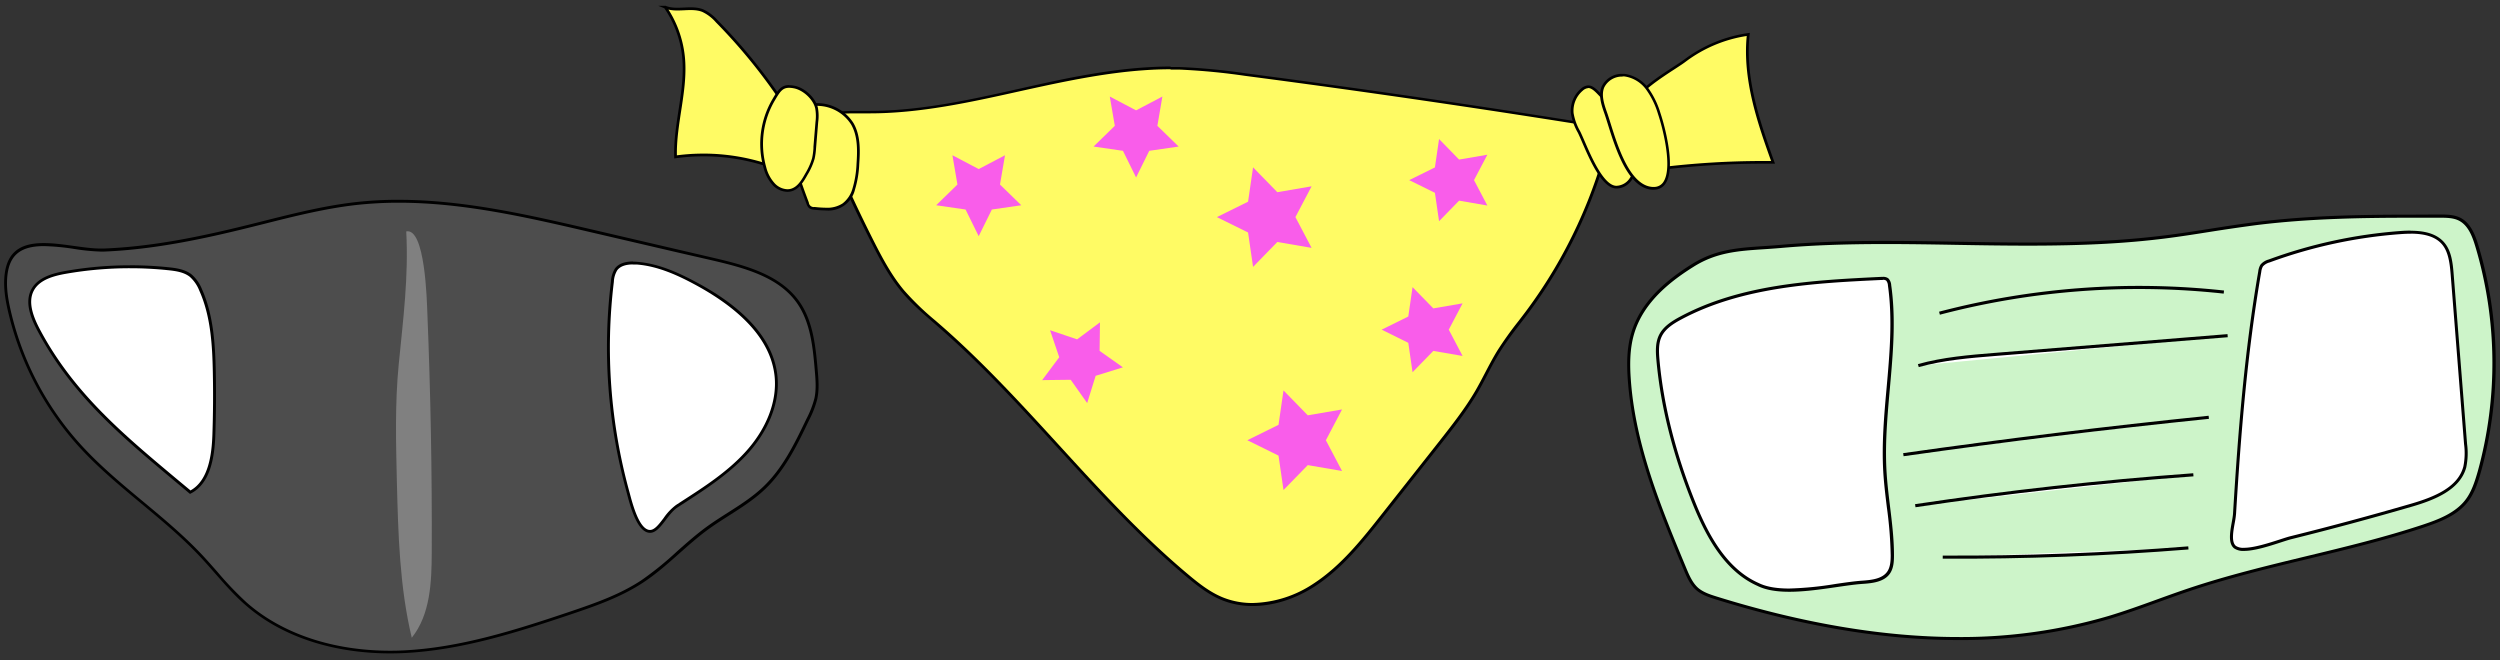 <svg xmlns="http://www.w3.org/2000/svg" viewBox="0 0 913.38 241.25"><rect x="0" y="0" width="913.38" height="241.25" fill="#333333" stroke="none"/><defs><style>.cls-1,.cls-2{fill:#fffb64;}.cls-2,.cls-7,.cls-8{stroke:#000;stroke-miterlimit:10;}.cls-3{fill:#4d4d4d;}.cls-4,.cls-8{fill:#fff;}.cls-5{fill:gray;}.cls-6{fill:#cdf4c9;}.cls-7{fill:none;}.cls-7,.cls-8{stroke-width:1.14px;}.cls-9{fill:#f95dea;}</style></defs><g id="Layer_1" data-name="Layer 1"><path class="cls-1" d="M606.13,61.66c0-1.88-1.81-6.57-5.52-15.64-1.52-3.69-3.23-7.88-3.22-8.5.52-3.76,8.84-9.18,14.34-12.77,1.65-1.07,3.07-2,4-2.7a50.19,50.19,0,0,1,23-9.5C637,28.83,642.64,45,647.79,59.32l-3.67,0A309.23,309.23,0,0,0,606.13,61.66Z"/><path d="M638.17,13.14c-1.55,15.91,3.87,31.65,8.9,45.68l-3,0a310,310,0,0,0-37.53,2.3c-.26-2.06-1.81-6.23-5.51-15.27-1.44-3.51-3.06-7.47-3.18-8.29.59-3.56,9.05-9.07,14.12-12.37,1.65-1.08,3.08-2,4-2.72a49.56,49.56,0,0,1,22.13-9.31M639.3,12a50.79,50.79,0,0,0-23.86,9.68c-4.09,3.06-17.83,10.65-18.55,15.82C596.67,39,607.45,62,605.37,62.26a308,308,0,0,1,38.74-2.46c1.47,0,2.93,0,4.39,0C643,44.4,637.32,28.25,639.3,12Z"/><path class="cls-1" d="M457.62,220.86a29,29,0,0,1-11.08-2.11c-4.8-2-8.88-5.21-12.66-8.37-17.1-14.3-32.42-31.06-47.24-47.27-13.58-14.84-27.62-30.19-43-43.65-.73-.64-1.46-1.28-2.2-1.91a101.9,101.9,0,0,1-11.46-11c-4.5-5.35-7.85-11.63-10.89-17.61C313,77,307.59,65.23,302.92,53.86c-2.05-5-2.42-8.32-1.13-10.24,1.63-2.43,6-2.63,10.73-2.63h2.41l2.65,0h.17c18.44,0,36.71-4.06,54.38-8C378,31.77,384,30.43,390,29.26c10.28-2,23.85-4.32,37.68-4.32,1.15,0,2.3,0,3.45,0a235.5,235.5,0,0,1,23.79,2.27c44.53,5.84,89.57,12.44,133.91,19.62A177.9,177.9,0,0,1,558,114c-1,1.27-1.92,2.52-2.88,3.78a129.81,129.81,0,0,0-7.62,10.65c-1.64,2.65-3.1,5.44-4.51,8.14-1.09,2.09-2.22,4.26-3.42,6.33-3.94,6.8-8.9,13.09-13.71,19.17L505.2,188.2c-7.32,9.27-14.89,18.85-24.95,25.44A42.13,42.13,0,0,1,457.62,220.86Z"/><path d="M427.67,25.44h0c1.15,0,2.31,0,3.44,0a235,235,0,0,1,23.74,2.27c44.35,5.81,89.22,12.38,133.37,19.53a177.4,177.4,0,0,1-30.64,66.38c-.94,1.26-1.9,2.51-2.86,3.76a130.21,130.21,0,0,0-7.66,10.71c-1.64,2.66-3.1,5.46-4.52,8.17-1.09,2.08-2.22,4.24-3.41,6.31-3.93,6.77-8.88,13-13.67,19.11l-20.65,26.16c-7.29,9.24-14.84,18.79-24.83,25.33a41.65,41.65,0,0,1-22.36,7.14,28.61,28.61,0,0,1-10.89-2.07c-4.73-1.94-8.78-5.16-12.53-8.3-17.07-14.28-32.38-31-47.19-47.21-13.59-14.86-27.64-30.22-43.05-43.7l-2.2-1.91a100,100,0,0,1-11.4-11c-4.47-5.31-7.81-11.57-10.84-17.52-6-11.87-11.47-23.66-16.14-35-2-4.81-2.36-8-1.18-9.77,1.5-2.22,5.73-2.41,10.32-2.41h2.41l2.65,0h.17c18.5,0,36.79-4.06,54.49-8,5.85-1.29,11.9-2.63,17.84-3.79,10.26-2,23.8-4.32,37.59-4.32m0-1c-12.7,0-25.34,1.9-37.78,4.33C366,33.45,342.25,40.49,317.75,40.52h-.17c-1.76,0-3.46,0-5.06,0-9.24,0-15.25.93-10.07,13.56,4.89,11.91,10.34,23.62,16.18,35.09,3.16,6.2,6.48,12.39,11,17.72,4.06,4.82,9,8.83,13.71,13,32.17,28.13,57.48,63.5,90.26,90.92,3.93,3.29,8,6.51,12.79,8.46a29.74,29.74,0,0,0,11.27,2.14c8,0,16.14-2.87,22.91-7.3,10-6.57,17.64-16.14,25.07-25.55l20.65-26.16c4.88-6.19,9.79-12.41,13.74-19.23,2.76-4.76,5-9.78,7.92-14.45,3.12-5.06,6.92-9.65,10.48-14.4a177.76,177.76,0,0,0,31-67.8Q522.36,35.6,455,26.77a232.74,232.74,0,0,0-23.84-2.28c-1.16,0-2.32,0-3.47,0Z"/><path class="cls-1" d="M301.69,76.39a41.34,41.34,0,0,1-4.15-.27,2.29,2.29,0,0,1-2.5-1.94c-3-7.91-6.31-16.88-6.07-25.89a11.11,11.11,0,0,1,.67-4,9.43,9.43,0,0,1,9.19-6.15,15.28,15.28,0,0,1,12.54,7c2.54,4.36,2.39,9.82,2.05,14.61a37.39,37.39,0,0,1-1.51,9.24,10.92,10.92,0,0,1-3.83,5.69,10.77,10.77,0,0,1-6.39,1.64Z"/><path d="M298.83,38.68a14.76,14.76,0,0,1,12.11,6.78c2.47,4.24,2.32,9.61,2,14.32a36.74,36.74,0,0,1-1.49,9.12,10.37,10.37,0,0,1-3.64,5.44,10.26,10.26,0,0,1-6.1,1.55,39.92,39.92,0,0,1-4.09-.27A1.81,1.81,0,0,1,295.51,74c-2.94-7.86-6.28-16.78-6-25.69a10.7,10.7,0,0,1,.63-3.79,9,9,0,0,1,8.73-5.84m0-1a9.94,9.94,0,0,0-9.66,6.46,11.81,11.81,0,0,0-.7,4.14c-.24,9,2.95,17.66,6.1,26.07a3.74,3.74,0,0,0,1,1.71,3.64,3.64,0,0,0,1.89.56,41.9,41.9,0,0,0,4.2.27,10,10,0,0,0,10.69-7.67,37.46,37.46,0,0,0,1.54-9.37c.36-5.08.45-10.49-2.11-14.89a15.72,15.72,0,0,0-13-7.28Z"/><path class="cls-1" d="M590.52,68.32c-4.89,0-9.35-10.32-12-16.48-.64-1.48-1.19-2.76-1.65-3.67a20.53,20.53,0,0,1-2.47-6.84,10.15,10.15,0,0,1,3.55-8.66,3.85,3.85,0,0,1,2-1h.25c1.37,0,2.6,1.15,3.65,2.23L591,41.31c2.52,2.61,5.38,5.57,6.79,9.15s.9,10.59-1.86,14.67a6.43,6.43,0,0,1-5.43,3.19Z"/><path d="M580.22,32.15h0c1.12,0,2.24,1,3.29,2.08L587.13,38l3.55,3.68c2.49,2.57,5.31,5.5,6.69,9s.87,10.25-1.81,14.2a6,6,0,0,1-5,3c-4.56,0-9.11-10.52-11.56-16.18-.64-1.48-1.2-2.77-1.66-3.7a19.89,19.89,0,0,1-2.42-6.66,9.59,9.59,0,0,1,3.37-8.22,3.38,3.38,0,0,1,1.77-.9h.2m0-1h-.3a4.51,4.51,0,0,0-2.31,1.12,10.59,10.59,0,0,0-3.72,9.1,20.84,20.84,0,0,0,2.51,7c2.44,4.87,7.72,20.43,14.12,20.43h0c7.92,0,9.85-13.21,7.76-18.54-1.43-3.62-4.2-6.52-6.9-9.32l-7.17-7.43c-1.11-1.15-2.45-2.38-4-2.38Z"/><path class="cls-1" d="M604.16,68.79l-.54,0c-8.49-.63-13-15-15.69-23.66-.49-1.56-.92-2.91-1.31-4-1.17-3.31-2.12-6.52-.94-9.35a7.7,7.7,0,0,1,7.11-4.31,7,7,0,0,1,.8,0,12.37,12.37,0,0,1,8.21,5,30,30,0,0,1,4.41,9C608,46.78,611.8,61.66,608,66.91A4.47,4.47,0,0,1,604.16,68.79Z"/><path d="M592.79,27.93h0a6.17,6.17,0,0,1,.75,0,11.87,11.87,0,0,1,7.87,4.79,29.57,29.57,0,0,1,4.33,8.89c1.76,5.22,5.53,19.89,1.89,25a4,4,0,0,1-3.47,1.68l-.51,0c-8.15-.6-12.59-14.81-15.25-23.31-.49-1.56-.91-2.92-1.3-4-1.14-3.22-2.07-6.33-1-9a7.2,7.2,0,0,1,6.65-4m0-1a8.17,8.17,0,0,0-7.57,4.62c-1.29,3.07-.18,6.57.93,9.71,2.63,7.44,7.07,27.24,17.43,28l.58,0c10.5,0,4.4-22.42,2.53-28a30.8,30.8,0,0,0-4.49-9.19A13,13,0,0,0,593.64,27a7.94,7.94,0,0,0-.85,0Z"/><path class="cls-2" d="M286.08,37.54a204,204,0,0,0-24.2-29.76,15.52,15.52,0,0,0-5.13-3.9c-4.31-1.7-9.42.46-13.71-1.27a38.93,38.93,0,0,1,6.65,17.86c1.33,12.28-3.24,24.5-2.87,36.85A74.71,74.71,0,0,1,282.24,61"/><path class="cls-1" d="M287.65,69.61a7.19,7.19,0,0,1-4.83-2.09,14,14,0,0,1-3.4-6.28,31.84,31.84,0,0,1,3.11-24.63c2.05-3.49,3.06-5,5.75-5a10,10,0,0,1,1.85.19c3.62.7,7.37,4.21,8.19,7.67a16.27,16.27,0,0,1,.11,5.12l-.78,9.57a24.68,24.68,0,0,1-.5,3.75,24.31,24.31,0,0,1-2.57,5.75c-1.39,2.5-2.95,5-5.41,5.75a5.08,5.08,0,0,1-1.52.23Z"/><path d="M288.28,32.08a9.21,9.21,0,0,1,1.76.19c3.38.65,7,4,7.79,7.28a16.2,16.2,0,0,1,.11,5l-.75,9.12,0,.45a23.64,23.64,0,0,1-.49,3.67,23.81,23.81,0,0,1-2.52,5.63c-1.39,2.5-2.83,4.81-5.12,5.52a4.73,4.73,0,0,1-1.37.2,6.67,6.67,0,0,1-4.48-2,13.43,13.43,0,0,1-3.27-6.06A31.32,31.32,0,0,1,283,36.86c2-3.4,2.89-4.78,5.31-4.78m0-1c-3,0-4.2,1.91-6.18,5.28a32.23,32.23,0,0,0-3.16,25,14.66,14.66,0,0,0,3.53,6.5,7.69,7.69,0,0,0,5.18,2.23,5.64,5.64,0,0,0,1.67-.25c2.7-.83,4.32-3.51,5.69-6A24,24,0,0,0,297.63,58a24.66,24.66,0,0,0,.52-3.83l.78-9.57a16.69,16.69,0,0,0-.12-5.28c-.88-3.66-4.85-7.32-8.58-8a10.32,10.32,0,0,0-2-.2Z"/><path class="cls-3" d="M142.51,238.22c-21,0-39.79-6.3-52.76-17.74A121.25,121.25,0,0,1,79,209.17c-1.78-2-3.61-4.12-5.49-6.12-6.64-7.07-14.23-13.38-21.57-19.48-7.81-6.49-15.89-13.21-22.81-20.84a109.92,109.92,0,0,1-25.72-49.3c-1-4.48-1.93-9.74-.89-14.78C3.8,92.24,8,89.39,16,89.39a82.67,82.67,0,0,1,11,1,77.53,77.53,0,0,0,9.87,1l1,0c18.67-.69,37.33-4.78,53.12-8.7l5.5-1.37c11-2.78,22.42-5.65,33.88-6.93a140.33,140.33,0,0,1,15.43-.83c23.84,0,47.37,5.48,70.13,10.78l44.69,10.4C273.1,97.63,285,101,291.59,110.43c5.11,7.22,6,16.95,6.62,24.77.3,3.47.61,7.05-.13,10.48a35,35,0,0,1-3,7.64c-4.06,8.46-8.67,18.05-15.92,25-3.88,3.71-8.52,6.66-13,9.52-2.6,1.65-5.28,3.36-7.81,5.21-3.72,2.72-7.23,5.83-10.62,8.84a118.77,118.77,0,0,1-13.12,10.58c-7.78,5.11-16.32,8.19-26.67,11.67-20.23,6.82-40.07,13-60.41,14C145.87,238.18,144.18,238.22,142.51,238.22Z"/><path d="M145.7,74.06c23.78,0,47.28,5.47,70,10.76l31.62,7.36,13.07,3c12.48,2.91,24.22,6.28,30.75,15.51,5,7.11,5.83,16.36,6.53,24.52.3,3.42.6,7-.12,10.31a35.29,35.29,0,0,1-2.93,7.53c-4.24,8.83-8.63,18-15.81,24.81-3.84,3.68-8.46,6.61-12.92,9.46-2.61,1.66-5.3,3.37-7.85,5.23-3.74,2.74-7.26,5.86-10.66,8.87A117.45,117.45,0,0,1,234.33,212c-7.72,5.08-16.22,8.14-26.54,11.62-20.19,6.8-40,13-60.26,14-1.67.08-3.36.12-5,.12-20.92,0-39.53-6.25-52.41-17.61a121.63,121.63,0,0,1-10.75-11.27c-1.78-2-3.62-4.12-5.5-6.12-6.67-7.1-14.27-13.42-21.62-19.53-7.8-6.48-15.86-13.19-22.75-20.79a109.43,109.43,0,0,1-25.6-49.06C2.87,108.88,2,103.7,3,98.76c1.27-6.11,5.27-8.84,13-8.84a81.81,81.81,0,0,1,10.88,1,76.56,76.56,0,0,0,10,1c.33,0,.65,0,1,0C56.51,91.2,75.2,87.09,91,83.17l5.5-1.37c11-2.78,22.39-5.64,33.81-6.92a141.76,141.76,0,0,1,15.37-.82h0m0-1.07a138.6,138.6,0,0,0-15.49.83c-13.37,1.49-26.4,5.08-39.45,8.31-17.38,4.31-35.07,8-53,8.68-.31,0-.61,0-.93,0-6.05,0-14-2-20.83-2s-12.43,2-14,9.69c-1,4.94-.24,10.08.88,15a111,111,0,0,0,25.85,49.55c13.45,14.82,30.69,25.75,44.39,40.33,5.46,5.81,10.35,12.19,16.33,17.46,14.32,12.64,33.91,17.88,53.11,17.88q2.53,0,5.07-.12c20.76-1,40.86-7.38,60.56-14,9.26-3.12,18.61-6.36,26.78-11.74,8.55-5.62,15.5-13.38,23.77-19.42,6.89-5,14.7-8.89,20.87-14.78,7.23-6.9,11.71-16.12,16-25.13a34.75,34.75,0,0,0,3-7.76c.76-3.48.46-7.09.15-10.64-.76-8.71-1.67-17.89-6.72-25-6.94-9.81-19.69-13.22-31.39-15.94L216,83.78C192.84,78.4,169.29,73,145.7,73Z"/><path class="cls-4" d="M69.48,179.8l-5.8-4.88c-19.14-16-37.23-31.17-49.53-54.33-2.16-4.06-4.74-10-2.22-14.69,2.24-4.17,7.62-5.61,12.06-6.39a134.92,134.92,0,0,1,23.58-2.07,137.06,137.06,0,0,1,13.9.71c2.91.3,5.93.75,8.19,2.53a13.94,13.94,0,0,1,3.64,5.26c4.23,9.4,4.79,20.25,5,29.68.16,7.71.11,15.52-.16,23.22C77.88,166.1,76.7,176.11,69.48,179.8Z"/><path d="M47.57,98a133.07,133.07,0,0,1,13.84.72c2.83.29,5.77.72,7.92,2.41a13.19,13.19,0,0,1,3.48,5.06c4.19,9.3,4.75,20.09,4.94,29.47.17,7.7.11,15.5-.15,23.19-.25,7-1.36,16.65-8,20.33L64,174.52c-19.11-16-37.15-31.11-49.41-54.18-2.1-4-4.62-9.74-2.22-14.19,2.14-4,7.37-5.35,11.68-6.12A135.84,135.84,0,0,1,47.57,98m0-1.07A135.15,135.15,0,0,0,23.9,99c-4.8.85-10.13,2.37-12.44,6.66-2.54,4.71-.29,10.49,2.22,15.2,13.64,25.68,34.17,41.39,55.73,59.59,7.45-3.53,9-13.32,9.26-21.57q.4-11.62.16-23.25c-.22-10.17-.87-20.61-5-29.89a14.1,14.1,0,0,0-3.8-5.46c-2.35-1.86-5.48-2.33-8.47-2.64a135.33,135.33,0,0,0-14-.72Z"/><path class="cls-4" d="M237.49,194.15a2.82,2.82,0,0,1-1.17-.26c-3.51-1.5-5.67-9.64-6.71-13.55l-.29-1.08a199.39,199.39,0,0,1-5.58-76.3,9.2,9.2,0,0,1,1.36-4.52c1.16-1.55,3.24-2.34,6.19-2.34.46,0,.9,0,1.34.05,8,.6,15.6,4.19,21.93,7.62,17.9,9.7,27.64,21,28.94,33.63,1,9.35-3.06,19.69-11.06,28.37-6.59,7.14-15,12.57-23.06,17.81l-2.08,1.35a19.71,19.71,0,0,0-4.45,4.71c-1.77,2.32-3.44,4.51-5.36,4.51Z"/><path d="M231.29,96.64c.42,0,.86,0,1.3,0,7.93.59,15.43,4.15,21.72,7.56C272,113.85,281.68,125,283,137.46c.95,9.19-3,19.38-10.93,27.94-6.53,7.1-14.88,12.51-23,17.73L247,184.48a20.21,20.21,0,0,0-4.58,4.84c-1.68,2.21-3.27,4.3-4.93,4.3a2.34,2.34,0,0,1-1-.22c-3.27-1.4-5.39-9.36-6.4-13.19l-.3-1.09A199.09,199.09,0,0,1,224.27,103a8.78,8.78,0,0,1,1.26-4.27c1.05-1.41,3-2.12,5.76-2.12m0-1.08c-2.53,0-5.15.58-6.62,2.56a9.83,9.83,0,0,0-1.46,4.78,198.83,198.83,0,0,0,5.59,76.5c1,3.77,3.21,13.23,7.31,15a3.58,3.58,0,0,0,1.38.3c3.76,0,6.24-6.81,10.1-9.31,8.9-5.78,18-11.45,25.24-19.25s12.3-18.23,11.2-28.78c-1.6-15.5-15.51-26.63-29.21-34-6.92-3.75-14.29-7.1-22.15-7.68q-.67-.06-1.38-.06Z"/><path class="cls-5" d="M145.67,133.17c-1.4,14.28-1,28.67-.67,43,.49,19.06,1,38.29,5.44,56.83,6.81-8.52,7.25-20.32,7.3-31.23q.18-43.5-1.59-87c-.2-4.82-.78-31.63-7.73-30.23C149.31,101.18,147.29,116.63,145.67,133.17Z"/><path class="cls-6" d="M715.46,233.34c-27.1,0-56.86-5-88.45-14.84-2.23-.69-5-1.56-7-3.32s-3.33-4.76-4.38-7.27c-9.2-22.15-18.72-45.06-20.38-69.47-.31-4.66-.46-10.75,1.24-16.55,3.56-12.15,14.25-20,22-24.88,8.48-5.33,16.5-5.86,25.77-6.48,2-.13,4-.26,6.15-.45,11.24-1,23.47-1.46,38.47-1.46,8.68,0,17.5.15,26,.3s17.36.3,26,.3h.14c20.21,0,35.59-.81,49.86-2.62,5.55-.7,11.16-1.59,16.59-2.45s11.09-1.75,16.66-2.46c19.87-2.5,40.34-2.71,58-2.71l9.23,0c2.38,0,5.07,0,7.29,1.15,3.46,1.77,5.08,5.78,6.31,9.85a149.36,149.36,0,0,1,.84,82.47c-1,3.5-2.23,7.51-4.71,10.67-3.79,4.84-10.07,7.22-15.65,9.08-13.9,4.62-28.4,8.12-42.43,11.5-14.26,3.44-29,7-43.15,11.75-3.9,1.31-7.83,2.73-11.63,4.11-5.74,2.07-11.67,4.22-17.6,6A191.43,191.43,0,0,1,715.46,233.34Z"/><path d="M882.16,79.55l9.23,0c2.31,0,4.93,0,7,1.08,3.27,1.68,4.83,5.56,6,9.51a148.78,148.78,0,0,1,.84,82.15c-1,3.46-2.2,7.4-4.61,10.47-3.69,4.72-9.87,7.07-15.38,8.9-13.88,4.61-28.37,8.11-42.38,11.49-14.27,3.45-29,7-43.2,11.76-3.9,1.31-7.84,2.73-11.64,4.11-5.73,2.08-11.66,4.22-17.58,6a191,191,0,0,1-55,7.72c-27.05,0-56.75-5-88.28-14.81-2.68-.83-5-1.65-6.79-3.21-2-1.81-3.21-4.6-4.23-7.06-9.19-22.11-18.69-45-20.34-69.29-.31-4.61-.46-10.64,1.22-16.35,3.5-12,14.08-19.75,21.74-24.56,8.35-5.25,16.3-5.78,25.5-6.39,2-.13,4-.27,6.16-.45,11.23-1,23.44-1.46,38.42-1.46,8.67,0,17.5.15,26,.3s17.37.29,26.05.29h.15c20.23,0,35.63-.81,49.92-2.61,5.56-.7,11.18-1.59,16.61-2.45S818.7,83,824.26,82.26c19.84-2.5,40.29-2.71,57.9-2.71m0-1.13c-19.39,0-38.81.29-58,2.71C813,82.53,802,84.64,790.87,86c-16.51,2.09-33.16,2.6-49.78,2.61h-.15c-17.35,0-34.72-.6-52.08-.6-12.85,0-25.7.33-38.52,1.46-12.05,1.07-21.74.47-32.17,7-9.61,6-18.91,13.91-22.22,25.21-1.59,5.39-1.64,11.12-1.26,16.74,1.64,24.25,11.09,47.2,20.42,69.65,1.12,2.71,2.32,5.52,4.52,7.47,2,1.78,4.65,2.65,7.21,3.45,28.61,8.91,58.77,14.86,88.62,14.86a191.55,191.55,0,0,0,55.36-7.77c9.88-3,19.47-6.85,29.25-10.13,28-9.41,57.52-13.92,85.58-23.25,5.92-2,12.07-4.37,15.92-9.27,2.46-3.14,3.73-7,4.81-10.87a149.12,149.12,0,0,0-.85-82.79c-1.2-4-2.89-8.29-6.59-10.19-2.29-1.17-5-1.2-7.55-1.21Z"/><path class="cls-4" d="M653.66,215.59c-4.85,0-8.57-.68-11.37-2.08-12.43-5.48-19.13-18.95-23.58-30.07-7.16-17.88-11.55-35.35-13-51.92-.28-3-.43-6.24.89-8.93,1.43-2.92,4.37-4.8,7.33-6.39,22.53-12.1,49.5-13.38,73.31-14.52l.62,0a2.5,2.5,0,0,1,1.65.42,3.31,3.31,0,0,1,.85,2.16c1.76,12.42.61,25.19-.49,37.55-.89,10-1.81,20.33-1.22,30.5.25,4.28.78,8.61,1.29,12.8a145.47,145.47,0,0,1,1.43,17.75c0,2.14-.11,4.57-1.4,6.39-2,2.76-5.89,3.24-9.43,3.48-2.81.19-6.18.68-9.74,1.19A124,124,0,0,1,653.66,215.59Z"/><path d="M687.82,102.23a2.07,2.07,0,0,1,1.3.29,3,3,0,0,1,.64,1.8c1.74,12.35.61,25.09-.49,37.41-.9,10-1.82,20.38-1.22,30.59.25,4.31.78,8.65,1.29,12.84a148.9,148.9,0,0,1,1.43,17.68c0,2-.11,4.37-1.31,6.06-1.81,2.55-5.59,3-9,3.24-2.83.19-6.21.68-9.78,1.2a123.09,123.09,0,0,1-17,1.68c-4.76,0-8.4-.66-11.12-2h0c-12.21-5.39-18.84-18.73-23.26-29.75-7.14-17.83-11.51-35.24-13-51.76-.26-3-.42-6.07.84-8.63,1.36-2.78,4.21-4.59,7.09-6.14,22.41-12,49.32-13.32,73.06-14.45l.6,0m0-1.13h-.65c-25.19,1.21-51.34,2.66-73.55,14.59-3,1.62-6.07,3.58-7.57,6.64-1.38,2.81-1.23,6.11-.95,9.23,1.61,17.89,6.4,35.41,13.08,52.08,4.91,12.27,11.76,25,23.85,30.37,3.18,1.58,7.24,2.14,11.63,2.14,9.16,0,19.77-2.41,26.88-2.89,3.63-.24,7.75-.75,9.85-3.71,1.35-1.9,1.51-4.38,1.51-6.72,0-10.24-2.12-20.36-2.72-30.58-1.33-22.71,4.89-45.57,1.71-68.1a3.83,3.83,0,0,0-1.06-2.52,3.09,3.09,0,0,0-2-.54Z"/><path class="cls-4" d="M819.85,200.69a5.36,5.36,0,0,1-3.22-.78c-2-1.54-1.3-5.64-.7-8.93a29,29,0,0,0,.48-3.33c1.7-28.08,4-58.23,9.22-88.43a5.72,5.72,0,0,1,.71-2.24,5.58,5.58,0,0,1,2.74-1.67A177.44,177.44,0,0,1,877,85c1.37-.1,2.58-.15,3.7-.15,5.62,0,9.5,1.33,11.86,4.06s3,6.82,3.33,11.31l4.89,62.05a24.89,24.89,0,0,1-.27,8.35c-2.12,7.94-11,11.52-19.5,14-14.52,4.23-29.32,8.22-44,11.87-.95.24-2.3.67-3.86,1.18C829.17,198.9,823.67,200.69,819.85,200.69Z"/><path d="M880.73,85.37h0c5.44,0,9.18,1.26,11.43,3.86s2.84,6.59,3.19,11l4.9,62.05a24.76,24.76,0,0,1-.26,8.16c-2,7.67-10.81,11.17-19.11,13.59-14.51,4.22-29.3,8.21-44,11.86-1,.24-2.33.68-3.9,1.19-4,1.29-9.43,3.06-13.16,3.06a4.89,4.89,0,0,1-2.88-.66c-1.75-1.33-1.05-5.24-.48-8.38a32.18,32.18,0,0,0,.49-3.39c1.7-28.07,4-58.21,9.21-88.38a5.1,5.1,0,0,1,.62-2,5,5,0,0,1,2.47-1.46,176.19,176.19,0,0,1,47.79-10.33c1.36-.1,2.55-.15,3.66-.15m0-1.14c-1.26,0-2.52.06-3.74.15a178,178,0,0,0-48.09,10.4,5.88,5.88,0,0,0-3,1.88,6,6,0,0,0-.81,2.46c-5.08,29.38-7.43,58.78-9.22,88.5-.22,3.55-2.67,10.39.44,12.74a5.88,5.88,0,0,0,3.56.9c5.41,0,13.95-3.45,17.33-4.29q22.13-5.5,44-11.87c8.23-2.4,17.68-6.1,19.89-14.39a25.72,25.72,0,0,0,.29-8.54q-2.45-31-4.9-62c-.32-4.11-.77-8.52-3.46-11.63-2.95-3.41-7.64-4.26-12.3-4.26Z"/><path class="cls-7" d="M708.59,114.43a286.73,286.73,0,0,1,103.9-7.72"/><path class="cls-8" d="M700.87,133.57c9.14-2.55,18.67-3.33,28.13-4.09l84.87-6.84"/><path class="cls-8" d="M695.4,166.12q55.65-7.91,111.58-13.66"/><path class="cls-8" d="M699.75,184.76q50.55-7.59,101.6-11.29"/><path class="cls-8" d="M709.78,203.55q44.91.22,89.75-3.37"/><polygon class="cls-9" points="357.57 61.77 367.18 56.72 365.35 67.42 373.12 74.99 362.38 76.55 357.57 86.29 352.77 76.55 342.03 74.99 349.8 67.42 347.97 56.72 357.57 61.77"/><polygon class="cls-9" points="400.3 137.3 397.2 147.26 391.18 138.75 380.75 138.88 386.99 130.52 383.64 120.64 393.52 123.99 401.88 117.76 401.74 128.19 410.26 134.21 400.3 137.3"/><polygon class="cls-9" points="473.28 79.32 479.19 90.56 466.67 88.41 457.81 97.51 455.98 84.94 444.59 79.32 455.98 73.69 457.81 61.13 466.67 70.22 479.19 68.07 473.28 79.32"/><polygon class="cls-9" points="484.41 160.84 490.32 172.08 477.8 169.93 468.93 179.03 467.11 166.46 455.72 160.84 467.11 155.21 468.93 142.64 477.8 151.74 490.32 149.59 484.41 160.84"/><polygon class="cls-9" points="529.31 120.44 534.36 130.05 523.66 128.21 516.08 135.99 514.52 125.25 504.79 120.44 514.52 115.64 516.08 104.9 523.66 112.67 534.36 110.83 529.31 120.44"/><polygon class="cls-9" points="538.53 65.81 543.41 75.09 533.08 73.31 525.76 80.82 524.25 70.45 514.85 65.81 524.25 61.17 525.76 50.79 533.08 58.3 543.41 56.53 538.53 65.81"/><polygon class="cls-9" points="415.07 40.32 424.68 35.27 422.85 45.97 430.62 53.54 419.88 55.1 415.07 64.84 410.27 55.1 399.53 53.54 407.3 45.97 405.46 35.27 415.07 40.32"/></g></svg>